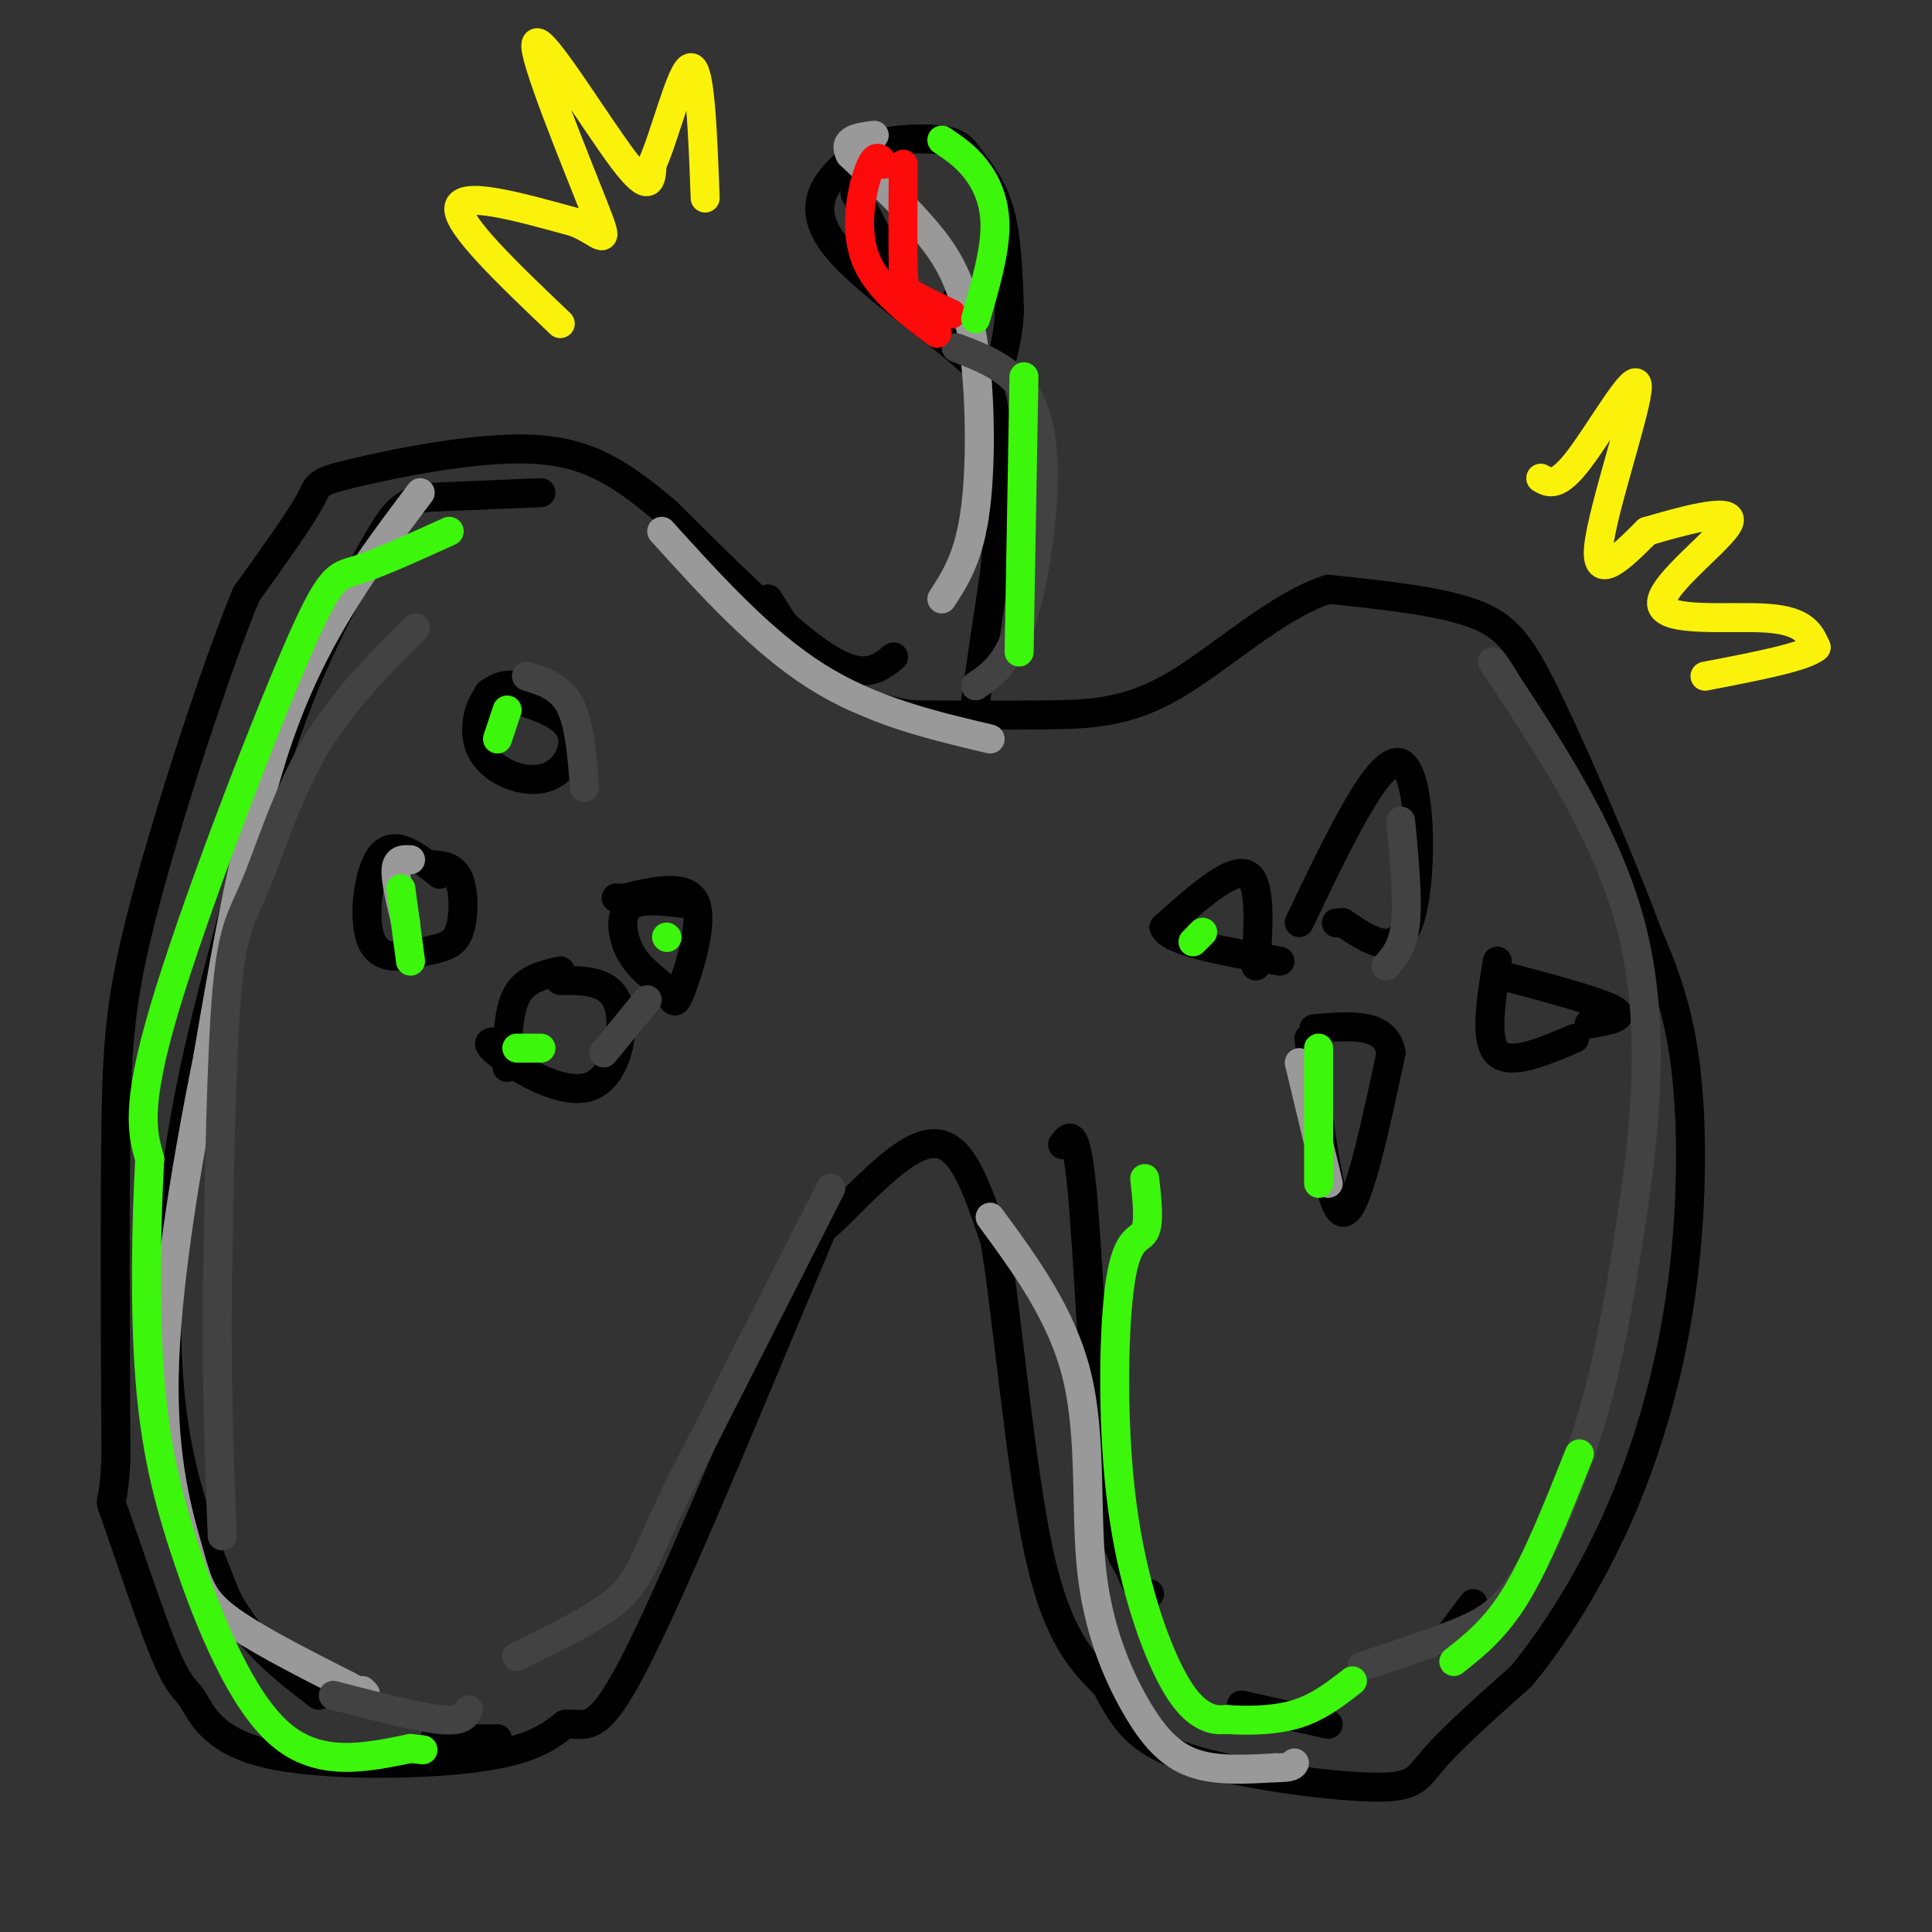 <svg viewBox='0 0 400 400' version='1.1' xmlns='http://www.w3.org/2000/svg' xmlns:xlink='http://www.w3.org/1999/xlink'><rect x="0" y="0" width="400" height="400" fill="#333333" stroke="none"/><g fill='none' stroke='#000000' stroke-width='6' stroke-linecap='round' stroke-linejoin='round'><path d='M185,136c-3.083,2.500 -6.167,5.000 -14,0c-7.833,-5.000 -20.417,-17.500 -33,-30'/><path d='M138,106c-9.306,-7.853 -16.072,-12.486 -28,-13c-11.928,-0.514 -29.019,3.093 -37,5c-7.981,1.907 -6.852,2.116 -9,6c-2.148,3.884 -7.574,11.442 -13,19'/><path d='M51,123c-6.405,15.500 -15.917,44.750 -21,64c-5.083,19.250 -5.738,28.500 -6,46c-0.262,17.500 -0.131,43.250 0,69'/><path d='M24,302c-0.530,11.810 -1.854,6.837 0,12c1.854,5.163 6.886,20.464 10,28c3.114,7.536 4.309,7.309 6,10c1.691,2.691 3.878,8.302 15,11c11.122,2.698 31.178,2.485 43,1c11.822,-1.485 15.411,-4.243 19,-7'/><path d='M117,357c4.556,-0.289 6.444,2.489 14,-12c7.556,-14.489 20.778,-46.244 34,-78'/><path d='M165,267c6.163,-14.523 4.569,-11.831 7,-14c2.431,-2.169 8.885,-9.199 14,-13c5.115,-3.801 8.890,-4.372 12,-1c3.110,3.372 5.555,10.686 8,18'/><path d='M206,257c2.622,15.778 5.178,46.222 9,64c3.822,17.778 8.911,22.889 14,28'/><path d='M229,349c3.863,7.324 6.520,11.633 17,15c10.480,3.367 28.783,5.791 38,6c9.217,0.209 9.348,-1.797 13,-6c3.652,-4.203 10.826,-10.601 18,-17'/><path d='M315,347c6.568,-7.976 13.987,-19.416 20,-33c6.013,-13.584 10.619,-29.311 13,-46c2.381,-16.689 2.537,-34.340 1,-47c-1.537,-12.660 -4.769,-20.330 -8,-28'/><path d='M341,193c-5.167,-13.893 -14.083,-34.625 -20,-47c-5.917,-12.375 -8.833,-16.393 -16,-19c-7.167,-2.607 -18.583,-3.804 -30,-5'/><path d='M275,122c-10.667,3.393 -22.333,14.375 -32,20c-9.667,5.625 -17.333,5.893 -26,6c-8.667,0.107 -18.333,0.054 -28,0'/><path d='M189,148c-7.822,-1.067 -13.378,-3.733 -18,-8c-4.622,-4.267 -8.311,-10.133 -12,-16'/><path d='M202,145c0.000,0.000 4.000,-27.000 4,-27'/><path d='M206,118c0.889,-10.778 1.111,-24.222 0,-32c-1.111,-7.778 -3.556,-9.889 -6,-12'/><path d='M200,74c-6.940,-6.238 -21.292,-15.833 -27,-23c-5.708,-7.167 -2.774,-11.905 0,-15c2.774,-3.095 5.387,-4.548 8,-6'/><path d='M181,30c4.134,-1.285 10.469,-1.499 14,-1c3.531,0.499 4.258,1.711 6,4c1.742,2.289 4.498,5.654 6,11c1.502,5.346 1.751,12.673 2,20'/><path d='M209,64c-0.167,5.833 -1.583,10.417 -3,15'/><path d='M177,40c0.000,0.000 8.000,15.000 8,15'/><path d='M198,62c0.000,0.000 4.000,4.000 4,4'/><path d='M112,102c0.000,0.000 -24.000,1.000 -24,1'/><path d='M88,103c-5.429,1.286 -7.000,4.000 -11,11c-4.000,7.000 -10.429,18.286 -16,33c-5.571,14.714 -10.286,32.857 -15,51'/><path d='M46,198c-4.452,16.548 -8.083,32.417 -10,49c-1.917,16.583 -2.119,33.881 0,48c2.119,14.119 6.560,25.060 11,36'/><path d='M47,331c5.000,9.333 12.000,14.667 19,20'/><path d='M90,360c0.000,0.000 13.000,0.000 13,0'/><path d='M220,237c1.378,-1.911 2.756,-3.822 4,9c1.244,12.822 2.356,40.378 4,56c1.644,15.622 3.822,19.311 6,23'/><path d='M234,325c1.667,4.667 2.833,4.833 4,5'/><path d='M257,353c0.000,0.000 18.000,4.000 18,4'/><path d='M299,340c0.000,0.000 6.000,-8.000 6,-8'/><path d='M109,142c-2.936,-0.293 -5.872,-0.587 -8,2c-2.128,2.587 -3.447,8.054 -1,12c2.447,3.946 8.659,6.370 13,5c4.341,-1.370 6.812,-6.534 5,-10c-1.812,-3.466 -7.906,-5.233 -14,-7'/><path d='M104,144c-2.833,-1.167 -2.917,-0.583 -3,0'/><path d='M91,181c-4.566,-3.658 -9.132,-7.316 -12,-4c-2.868,3.316 -4.039,13.607 -2,18c2.039,4.393 7.289,2.889 11,2c3.711,-0.889 5.884,-1.162 7,-4c1.116,-2.838 1.176,-8.239 0,-11c-1.176,-2.761 -3.588,-2.880 -6,-3'/><path d='M141,187c-4.562,-0.535 -9.123,-1.071 -11,1c-1.877,2.071 -1.069,6.748 1,10c2.069,3.252 5.400,5.078 7,7c1.600,1.922 1.469,3.941 3,0c1.531,-3.941 4.723,-13.840 3,-18c-1.723,-4.160 -8.362,-2.580 -15,-1'/><path d='M129,186c-2.500,-0.167 -1.250,-0.083 0,0'/><path d='M105,216c-2.744,-0.423 -5.488,-0.845 -2,2c3.488,2.845 13.208,8.958 19,7c5.792,-1.958 7.655,-11.988 6,-17c-1.655,-5.012 -6.827,-5.006 -12,-5'/><path d='M105,221c0.083,-5.833 0.167,-11.667 2,-15c1.833,-3.333 5.417,-4.167 9,-5'/><path d='M269,191c8.333,-17.467 16.667,-34.933 21,-33c4.333,1.933 4.667,23.267 2,32c-2.667,8.733 -8.333,4.867 -14,1'/><path d='M278,191c-2.333,0.167 -1.167,0.083 0,0'/><path d='M271,215c2.083,17.750 4.167,35.500 7,36c2.833,0.500 6.417,-16.250 10,-33'/><path d='M288,218c-1.000,-6.333 -8.500,-5.667 -16,-5'/><path d='M260,200c0.583,-8.833 1.167,-17.667 -2,-19c-3.167,-1.333 -10.083,4.833 -17,11'/><path d='M241,192c1.167,3.000 12.583,5.000 24,7'/><path d='M310,199c-1.333,8.167 -2.667,16.333 0,19c2.667,2.667 9.333,-0.167 16,-3'/><path d='M329,212c4.000,-0.667 8.000,-1.333 5,-3c-3.000,-1.667 -13.000,-4.333 -23,-7'/></g>
<g fill='none' stroke='#999999' stroke-width='6' stroke-linecap='round' stroke-linejoin='round'><path d='M85,178c-1.417,-0.083 -2.833,-0.167 -3,2c-0.167,2.167 0.917,6.583 2,11'/><path d='M87,102c-10.333,13.750 -20.667,27.500 -28,47c-7.333,19.500 -11.667,44.750 -16,70'/><path d='M43,219c-4.769,23.774 -8.691,48.207 -9,66c-0.309,17.793 2.994,28.944 5,36c2.006,7.056 2.716,10.016 8,14c5.284,3.984 15.142,8.992 25,14'/><path d='M72,349c4.667,2.500 3.833,1.750 3,1'/><path d='M205,252c7.472,10.172 14.944,20.344 18,33c3.056,12.656 1.695,27.794 3,40c1.305,12.206 5.274,21.478 9,28c3.726,6.522 7.207,10.292 12,12c4.793,1.708 10.896,1.354 17,1'/><path d='M264,366c3.500,0.000 3.750,-0.500 4,-1'/><path d='M269,220c0.000,0.000 6.000,25.000 6,25'/><path d='M195,124c2.863,-4.381 5.726,-8.762 7,-19c1.274,-10.238 0.958,-26.333 -1,-37c-1.958,-10.667 -5.560,-15.905 -10,-21c-4.440,-5.095 -9.720,-10.048 -15,-15'/><path d='M176,32c-1.667,-3.167 1.667,-3.583 5,-4'/><path d='M205,153c-12.333,-2.917 -24.667,-5.833 -36,-13c-11.333,-7.167 -21.667,-18.583 -32,-30'/></g>
<g fill='none' stroke='#424242' stroke-width='6' stroke-linecap='round' stroke-linejoin='round'><path d='M202,142c3.511,-2.356 7.022,-4.711 10,-15c2.978,-10.289 5.422,-28.511 3,-39c-2.422,-10.489 -9.711,-13.244 -17,-16'/><path d='M109,140c3.500,1.083 7.000,2.167 9,6c2.000,3.833 2.500,10.417 3,17'/><path d='M134,207c0.000,0.000 -9.000,11.000 -9,11'/><path d='M172,246c0.000,0.000 -32.000,63.000 -32,63'/><path d='M140,309c-6.711,14.156 -7.489,18.044 -12,22c-4.511,3.956 -12.756,7.978 -21,12'/><path d='M282,345c7.238,-2.369 14.476,-4.738 20,-7c5.524,-2.262 9.333,-4.417 14,-12c4.667,-7.583 10.190,-20.595 14,-34c3.810,-13.405 5.905,-27.202 8,-41'/><path d='M338,251c2.533,-16.778 4.867,-38.222 0,-58c-4.867,-19.778 -16.933,-37.889 -29,-56'/><path d='M290,170c0.750,8.000 1.500,16.000 1,21c-0.500,5.000 -2.250,7.000 -4,9'/><path d='M86,130c-7.685,7.679 -15.369,15.357 -21,25c-5.631,9.643 -9.208,21.250 -12,28c-2.792,6.750 -4.798,8.643 -6,22c-1.202,13.357 -1.601,38.179 -2,63'/><path d='M45,268c-0.167,18.833 0.417,34.417 1,50'/><path d='M69,351c8.667,2.250 17.333,4.500 22,5c4.667,0.500 5.333,-0.750 6,-2'/></g>
<g fill='none' stroke='#FD0A0A' stroke-width='6' stroke-linecap='round' stroke-linejoin='round'><path d='M183,34c-0.822,-1.222 -1.644,-2.444 -3,1c-1.356,3.444 -3.244,11.556 -1,18c2.244,6.444 8.622,11.222 15,16'/><path d='M187,34c-0.044,8.289 -0.089,16.578 0,21c0.089,4.422 0.311,4.978 2,6c1.689,1.022 4.844,2.511 8,4'/></g>
<g fill='none' stroke='#FBF20B' stroke-width='6' stroke-linecap='round' stroke-linejoin='round'><path d='M116,67c-10.750,-10.250 -21.500,-20.500 -21,-24c0.500,-3.500 12.250,-0.250 24,3'/><path d='M119,46c5.614,2.225 7.649,6.287 4,-3c-3.649,-9.287 -12.982,-31.923 -12,-34c0.982,-2.077 12.281,16.407 18,24c5.719,7.593 5.860,4.297 6,1'/><path d='M135,34c2.578,-5.489 6.022,-19.711 8,-20c1.978,-0.289 2.489,13.356 3,27'/><path d='M319,99c1.726,1.006 3.452,2.012 8,-4c4.548,-6.012 11.917,-19.042 12,-15c0.083,4.042 -7.119,25.155 -8,33c-0.881,7.845 4.560,2.423 10,-3'/><path d='M341,110c6.565,-1.919 17.976,-5.215 17,-2c-0.976,3.215 -14.340,12.943 -14,17c0.340,4.057 14.383,2.445 22,3c7.617,0.555 8.809,3.278 10,6'/><path d='M376,134c-2.167,2.000 -12.583,4.000 -23,6'/></g>
<g fill='none' stroke='#3CF60C' stroke-width='6' stroke-linecap='round' stroke-linejoin='round'><path d='M93,110c-7.345,3.333 -14.690,6.667 -19,8c-4.310,1.333 -5.583,0.667 -13,18c-7.417,17.333 -20.976,52.667 -27,73c-6.024,20.333 -4.512,25.667 -3,31'/><path d='M31,240c-0.732,13.249 -1.062,30.871 0,45c1.062,14.129 3.517,24.766 8,38c4.483,13.234 10.995,29.067 19,36c8.005,6.933 17.502,4.967 27,3'/><path d='M85,362c4.500,0.500 2.250,0.250 0,0'/><path d='M237,244c0.508,4.591 1.016,9.181 0,11c-1.016,1.819 -3.557,0.866 -5,10c-1.443,9.134 -1.789,28.356 0,44c1.789,15.644 5.712,27.712 9,35c3.288,7.288 5.939,9.797 8,11c2.061,1.203 3.530,1.102 5,1'/><path d='M254,356c3.356,0.244 9.244,0.356 14,-1c4.756,-1.356 8.378,-4.178 12,-7'/><path d='M273,217c0.000,0.000 0.000,28.000 0,28'/><path d='M249,193c0.000,0.000 -2.000,2.000 -2,2'/><path d='M211,135c0.000,0.000 1.000,-57.000 1,-57'/><path d='M105,147c0.000,0.000 -2.000,6.000 -2,6'/><path d='M83,184c0.000,0.000 2.000,15.000 2,15'/><path d='M107,217c0.000,0.000 5.000,0.000 5,0'/><path d='M138,194c0.000,0.000 0.100,0.100 0.1,0.1'/><path d='M301,344c4.333,-3.417 8.667,-6.833 13,-14c4.333,-7.167 8.667,-18.083 13,-29'/><path d='M195,29c2.422,1.622 4.844,3.244 7,6c2.156,2.756 4.044,6.644 4,12c-0.044,5.356 -2.022,12.178 -4,19'/></g>
</svg>